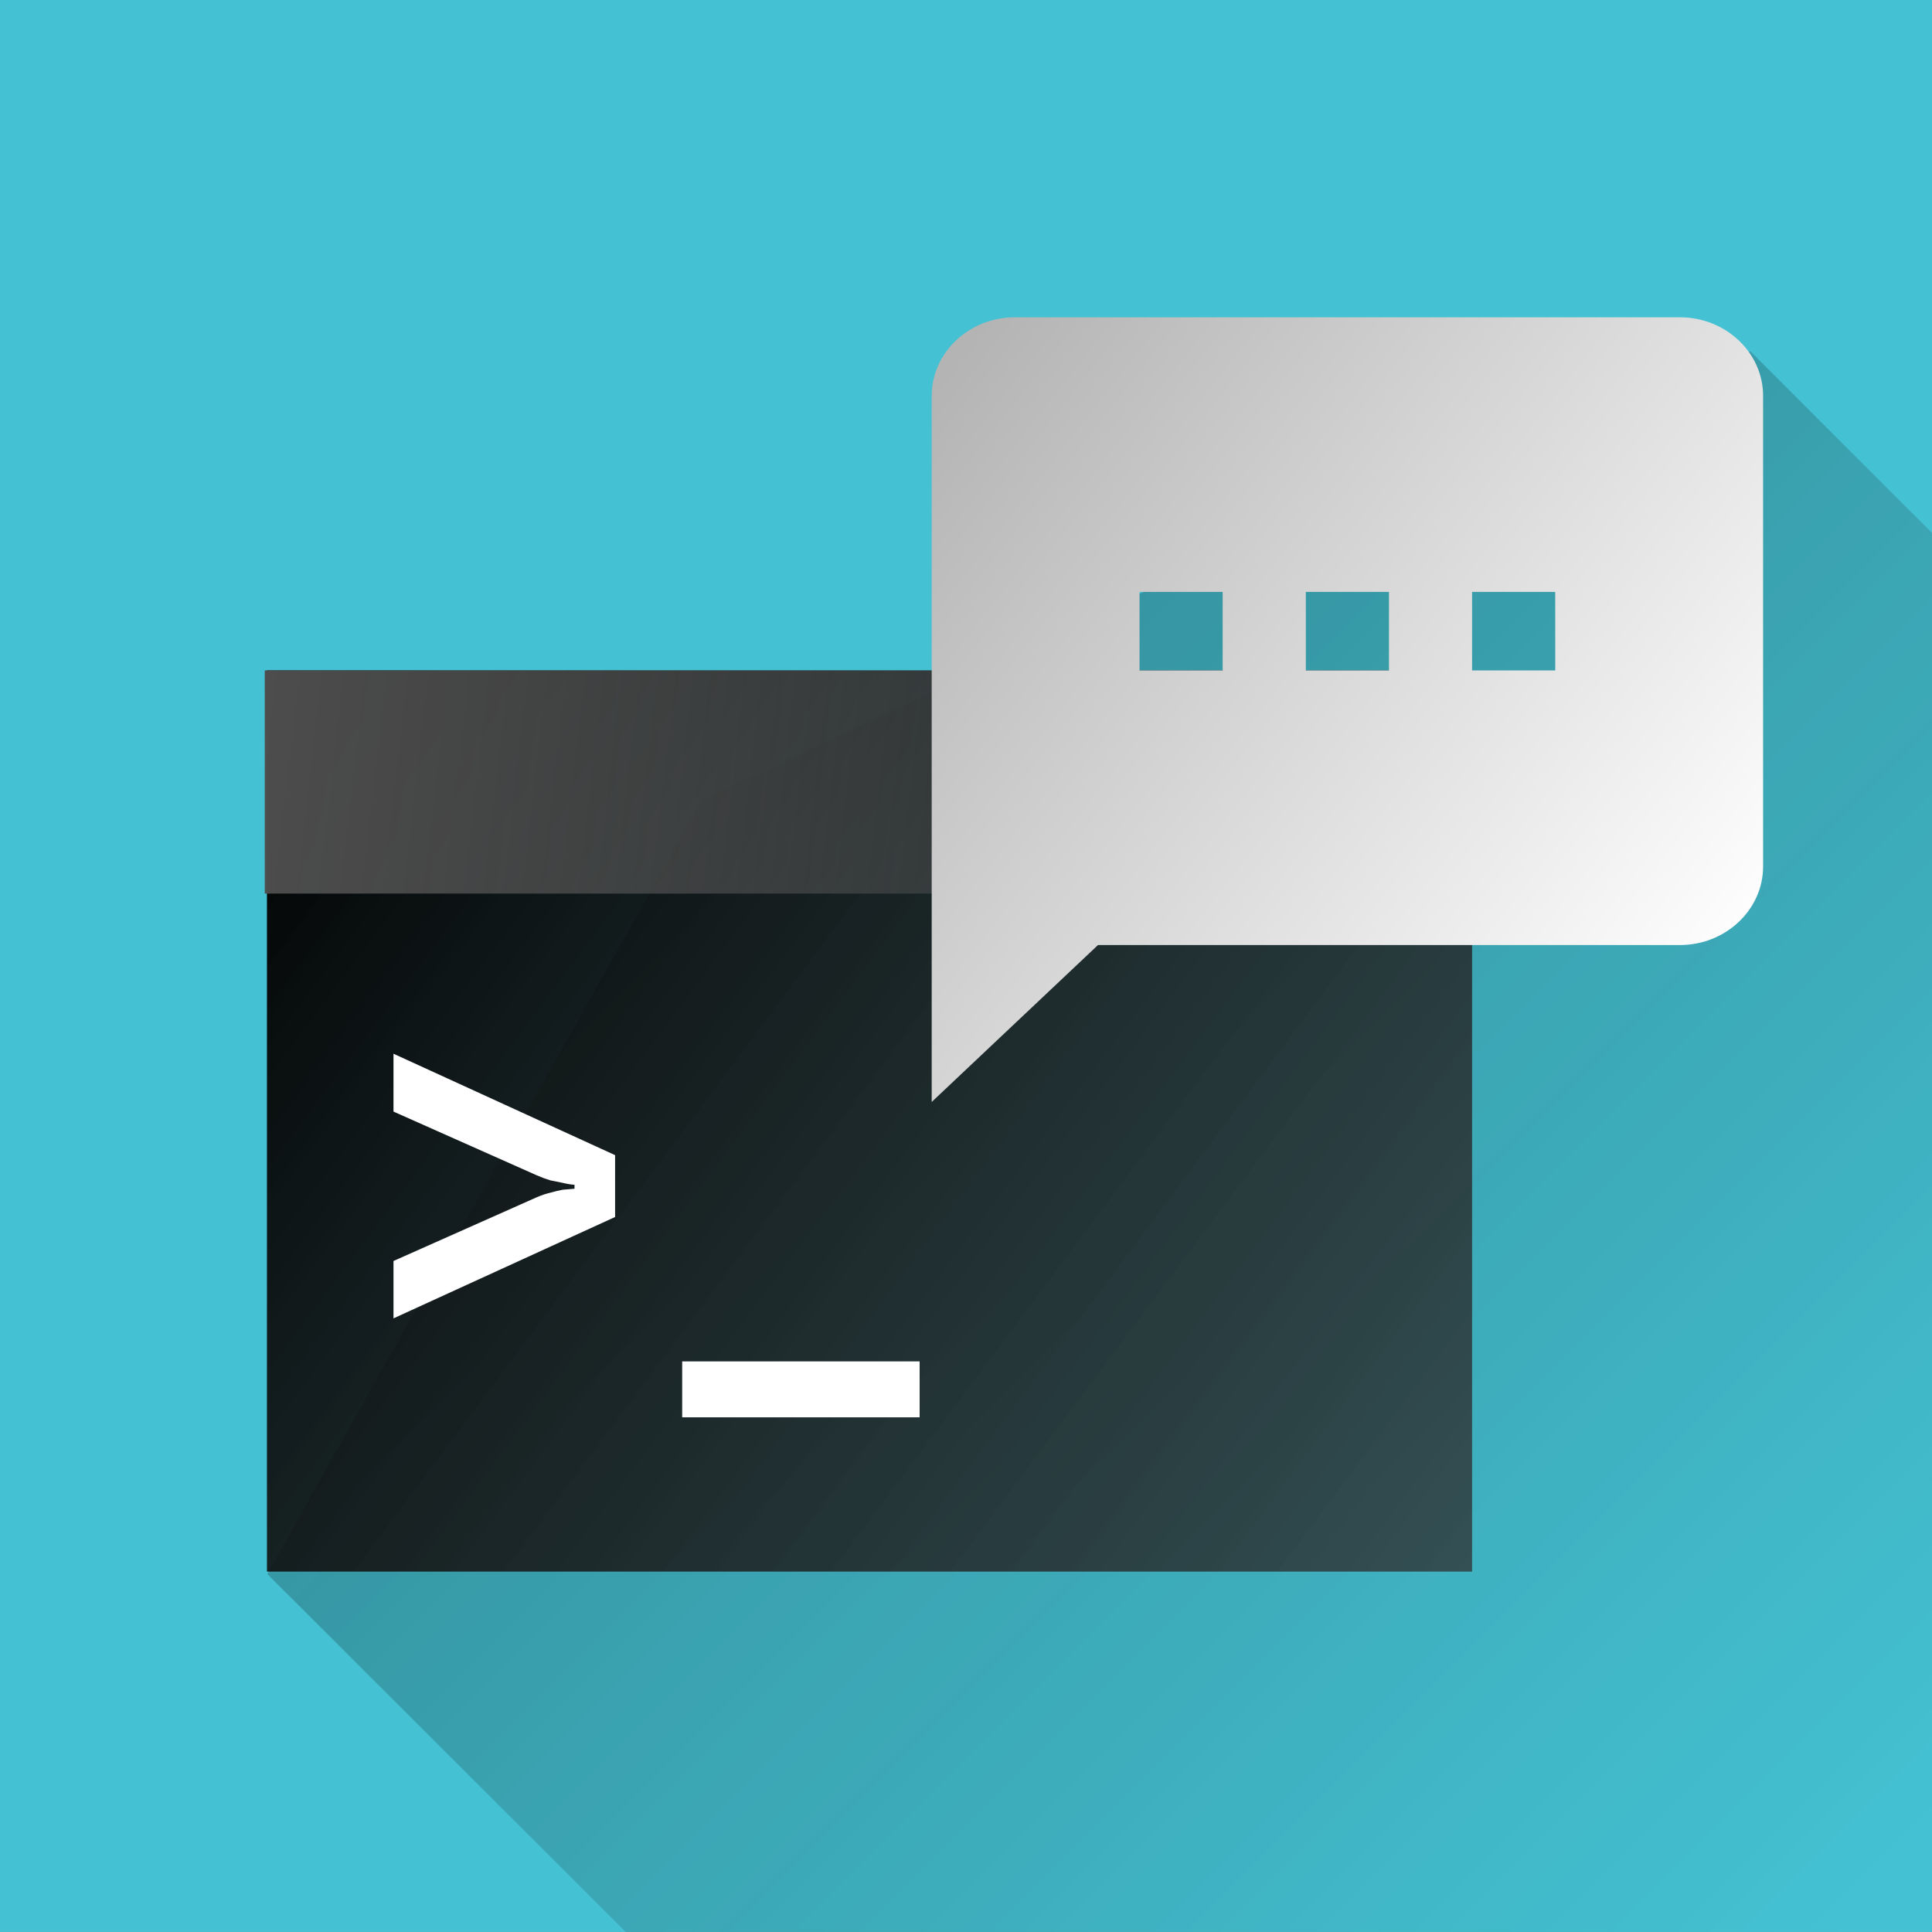 <?xml version="1.0" encoding="UTF-8" standalone="no"?>
<!-- Created with Inkscape (http://www.inkscape.org/) -->

<svg
   xmlns:dc="http://purl.org/dc/elements/1.1/"
   xmlns:cc="http://creativecommons.org/ns#"
   xmlns:rdf="http://www.w3.org/1999/02/22-rdf-syntax-ns#"
   xmlns:svg="http://www.w3.org/2000/svg"
   xmlns="http://www.w3.org/2000/svg"
   xmlns:xlink="http://www.w3.org/1999/xlink"
   xmlns:sodipodi="http://sodipodi.sourceforge.net/DTD/sodipodi-0.dtd"
   xmlns:inkscape="http://www.inkscape.org/namespaces/inkscape"
   width="50.271mm"
   height="50.271mm"
   viewBox="0 0 50.271 50.271"
   version="1.1"
   id="svg8"
   inkscape:version="0.92.3 (2405546, 2018-03-11)"
   sodipodi:docname="launcher_05.svg">
  <rect x="0" y="0" width="50.271" height="50.271" fill="#808080" stroke="none"/>
  <defs
     id="defs2">
    <linearGradient
       inkscape:collect="always"
       id="linearGradient934">
      <stop
         style="stop-color:#0b0b0b;stop-opacity:0.878"
         offset="0"
         id="stop930" />
      <stop
         style="stop-color:#0b0b0b;stop-opacity:0.002"
         offset="1"
         id="stop932" />
    </linearGradient>
    <linearGradient
       inkscape:collect="always"
       id="linearGradient873">
      <stop
         style="stop-color:#4d4d4d;stop-opacity:1;"
         offset="0"
         id="stop869" />
      <stop
         style="stop-color:#656565;stop-opacity:0"
         offset="1"
         id="stop871" />
    </linearGradient>
    <linearGradient
       id="linearGradient867"
       inkscape:collect="always">
      <stop
         id="stop863"
         offset="0"
         style="stop-color:#b4b4b4;stop-opacity:1" />
      <stop
         id="stop865"
         offset="1"
         style="stop-color:#ffffff;stop-opacity:1" />
    </linearGradient>
    <linearGradient
       inkscape:collect="always"
       id="linearGradient843">
      <stop
         style="stop-color:#000000;stop-opacity:1;"
         offset="0"
         id="stop839" />
      <stop
         style="stop-color:#303030;stop-opacity:0.753"
         offset="1"
         id="stop841" />
    </linearGradient>
    <linearGradient
       inkscape:collect="always"
       xlink:href="#linearGradient843"
       id="linearGradient845"
       x1="59.672"
       y1="101.946"
       x2="87.225"
       y2="122.55"
       gradientUnits="userSpaceOnUse"
       gradientTransform="matrix(1.138,0,0,1.138,-9.819,-17.064)" />
    <linearGradient
       inkscape:collect="always"
       xlink:href="#linearGradient867"
       id="linearGradient861"
       x1="75.625"
       y1="94.622"
       x2="93.5"
       y2="108.513"
       gradientUnits="userSpaceOnUse"
       gradientTransform="matrix(1.138,0,0,1.138,-9.819,-17.065)" />
    <linearGradient
       inkscape:collect="always"
       xlink:href="#linearGradient873"
       id="linearGradient875"
       x1="59.672"
       y1="101.946"
       x2="87.091"
       y2="105.099"
       gradientUnits="userSpaceOnUse"
       gradientTransform="matrix(1.145,0,0,1.138,-10.268,-17.064)" />
    <linearGradient
       inkscape:collect="always"
       xlink:href="#linearGradient934"
       id="linearGradient936"
       x1="28.02"
       y1="36.236"
       x2="181.488"
       y2="189.705"
       gradientUnits="userSpaceOnUse" />
  </defs>
  <sodipodi:namedview
     id="base"
     pagecolor="#ffffff"
     bordercolor="#666666"
     borderopacity="1.0"
     inkscape:pageopacity="0.0"
     inkscape:pageshadow="2"
     inkscape:zoom="2.8284271"
     inkscape:cx="135.00867"
     inkscape:cy="61.491553"
     inkscape:document-units="mm"
     inkscape:current-layer="layer1"
     showgrid="false"
     inkscape:measure-start="0,0"
     inkscape:measure-end="0,0"
     inkscape:snap-text-baseline="true"
     inkscape:window-width="1863"
     inkscape:window-height="1025"
     inkscape:window-x="57"
     inkscape:window-y="27"
     inkscape:window-maximized="1"
     fit-margin-top="0"
     fit-margin-left="0"
     fit-margin-right="0"
     fit-margin-bottom="0"
     showguides="true"
     inkscape:guide-bbox="true" />
  <g
     inkscape:label="Layer 1"
     inkscape:groupmode="layer"
     id="layer1"
     transform="translate(-51.147,-81.516)">
    <path
       style="fill:#44c2d3;fill-opacity:1;stroke-width:0.265"
       d="M 51.147,81.516 H 101.418 V 131.786 H 51.147 Z"
       id="rect283" />
    <path
       style="fill:url(#linearGradient936);fill-opacity:1;stroke:none;stroke-width:1px;stroke-linecap:butt;stroke-linejoin:miter;stroke-opacity:1;opacity:0.428"
       d="M 171.875 34.5 L 112.064 58.215 L 68.855 78.645 L 26.252 154.559 L 61.742 190 L 190 190 L 190 52.625 L 171.875 34.5 z "
       transform="matrix(0.265,0,0,0.265,51.147,81.516)"
       id="path885" />
    <rect
       style="fill:url(#linearGradient845);fill-opacity:1;stroke:none;stroke-width:0.143;stroke-opacity:1"
       id="rect283-1"
       width="31.358"
       height="23.449"
       x="58.093"
       y="98.96" />
    <g
       aria-label="&gt;_"
       style="font-style:normal;font-weight:normal;font-size:8.483px;line-height:1.25;font-family:sans-serif;letter-spacing:0px;word-spacing:0px;fill:#000000;fill-opacity:1;stroke:none;stroke-width:0.212"
       id="text320"
       transform="matrix(1.138,0,0,1.138,-9.819,-17.064)">
      <path
         d="m 62.57,116.77 v -1.312 l 3.28,-1.459 q 0.158,-0.068 0.305,-0.102 0.158,-0.045 0.283,-0.068 0.136,-0.011 0.271,-0.023 v -0.09 q -0.136,-0.011 -0.271,-0.045 -0.124,-0.023 -0.283,-0.057 -0.147,-0.045 -0.305,-0.113 l -3.28,-1.459 v -1.323 l 5.067,2.319 v 1.414 z"
         style="font-style:normal;font-variant:normal;font-weight:bold;font-stretch:normal;font-size:11.31px;font-family:'JetBrains Mono';-inkscape-font-specification:'JetBrains Mono, Bold';font-variant-ligatures:normal;font-variant-caps:normal;font-variant-numeric:normal;font-feature-settings:normal;text-align:start;writing-mode:lr-tb;text-anchor:start;fill:#ffffff;stroke-width:0.212"
         id="path1011"
         inkscape:connector-curvature="0" />
      <path
         d="m 69.171,117.754 h 5.429 v 1.278 H 69.171 Z"
         style="font-style:normal;font-variant:normal;font-weight:bold;font-stretch:normal;font-size:11.31px;font-family:'JetBrains Mono';-inkscape-font-specification:'JetBrains Mono, Bold';font-variant-ligatures:normal;font-variant-caps:normal;font-variant-numeric:normal;font-feature-settings:normal;text-align:start;writing-mode:lr-tb;text-anchor:start;fill:#ffffff;stroke-width:0.212"
         id="path1013"
         inkscape:connector-curvature="0" />
    </g>
    <rect
       style="fill:url(#linearGradient875);fill-opacity:1;stroke-width:0.071"
       id="rect283-1-9"
       width="31.539"
       height="5.807"
       x="58.036"
       y="98.96" />
    <path
       style="fill:url(#linearGradient861);fill-opacity:1;stroke-width:1.051"
       inkscape:connector-curvature="0"
       d="M 94.859,89.772 H 77.553 c -1.19,0 -2.163,0.919 -2.163,2.042 v 18.375 l 4.327,-4.083 h 15.143 c 1.19,0 2.163,-0.919 2.163,-2.042 V 91.814 c 0,-1.123 -0.973,-2.042 -2.163,-2.042 z M 82.961,98.96 H 80.798 v -2.042 h 2.163 z m 4.327,0 h -2.163 v -2.042 h 2.163 z m 4.327,0 H 89.451 v -2.042 h 2.163 z"
       id="path403" />
  </g>
</svg>
